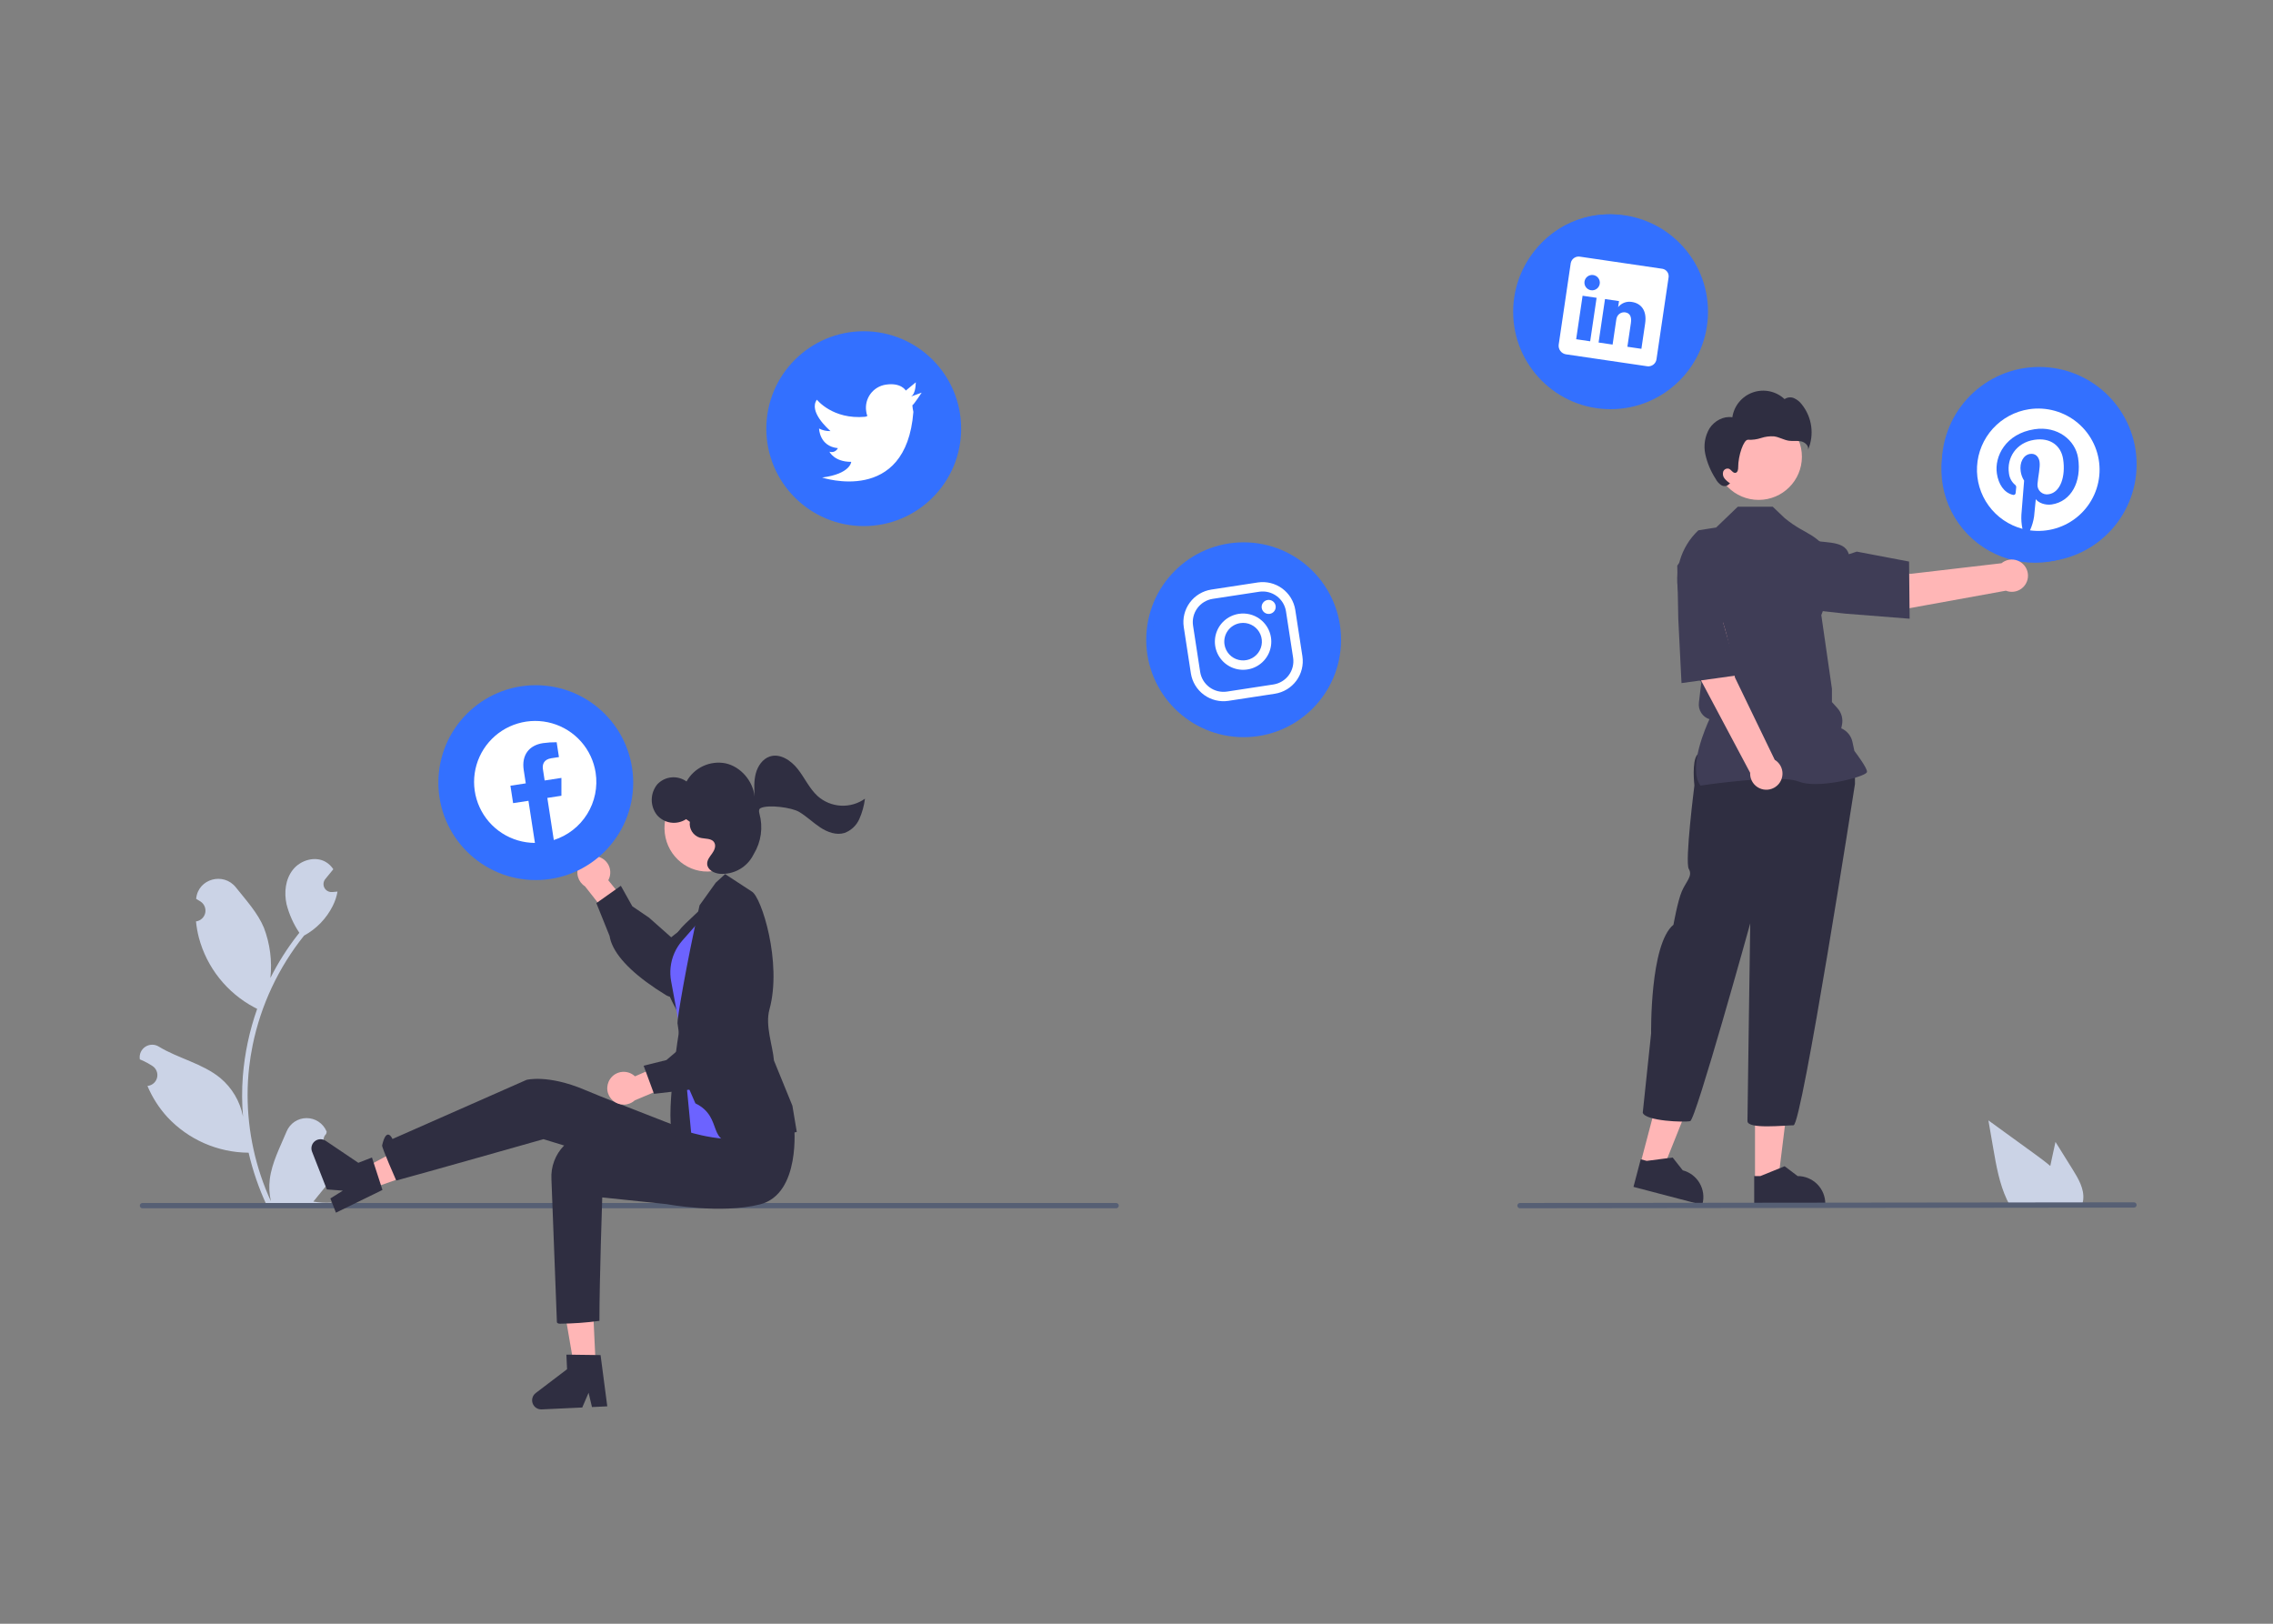 <svg width="700" height="500" viewBox="0 0 700 500" fill="none" xmlns="http://www.w3.org/2000/svg">
<rect x="0" y="0" width="700" height="500" fill="#808080" stroke="none"/>
<g clip-path="url(#clip0_108_1028)">
<path d="M102.238 353.466C101.731 353.49 101.229 353.357 100.799 353.086C100.37 352.815 100.035 352.418 99.839 351.951C99.643 351.483 99.596 350.967 99.704 350.472C99.812 349.977 100.07 349.527 100.443 349.183C100.505 348.935 100.55 348.757 100.613 348.509C100.59 348.456 100.568 348.402 100.545 348.348C100.034 347.143 99.177 346.116 98.083 345.396C96.988 344.675 95.705 344.294 94.393 344.299C93.082 344.303 91.802 344.695 90.712 345.423C89.623 346.152 88.774 347.185 88.272 348.393C86.265 353.216 83.709 358.047 83.08 363.146C82.803 365.4 82.92 367.684 83.425 369.898C78.711 359.64 76.263 348.489 76.247 337.204C76.246 334.372 76.403 331.542 76.719 328.728C76.98 326.421 77.342 324.13 77.805 321.855C80.332 309.515 85.758 297.948 93.636 288.106C97.449 286.03 100.533 282.839 102.472 278.961C103.174 277.568 103.67 276.08 103.945 274.544C103.515 274.6 103.078 274.635 102.648 274.664C102.514 274.671 102.373 274.678 102.239 274.685L102.188 274.687C101.716 274.708 101.247 274.593 100.838 274.354C100.43 274.116 100.099 273.765 99.886 273.343C99.673 272.921 99.587 272.448 99.638 271.978C99.689 271.509 99.874 271.064 100.172 270.698C100.358 270.47 100.544 270.242 100.73 270.014C101.012 269.662 101.301 269.318 101.583 268.966C101.616 268.933 101.646 268.897 101.675 268.86C101.999 268.459 102.324 268.066 102.648 267.665C102.056 266.748 101.259 265.98 100.321 265.421C97.07 263.522 92.585 264.837 90.237 267.77C87.882 270.703 87.438 274.818 88.256 278.483C89.06 281.601 90.391 284.561 92.19 287.234C92.014 287.459 91.831 287.677 91.654 287.902C88.432 292.035 85.623 296.474 83.269 301.154C83.841 295.911 83.158 290.607 81.275 285.679C79.366 281.086 75.788 277.218 72.638 273.247C68.854 268.478 61.094 270.559 60.428 276.605C60.421 276.664 60.415 276.722 60.409 276.781C60.877 277.044 61.335 277.324 61.783 277.619C62.346 277.995 62.782 278.531 63.035 279.157C63.287 279.784 63.343 280.472 63.197 281.132C63.051 281.791 62.708 282.391 62.214 282.853C61.72 283.315 61.097 283.617 60.428 283.72L60.359 283.731C60.526 285.413 60.821 287.08 61.241 288.718C62.458 293.29 64.609 297.562 67.559 301.265C70.509 304.969 74.194 308.025 78.383 310.242C78.658 310.383 78.926 310.523 79.201 310.657C76.836 317.345 75.352 324.31 74.787 331.38C74.467 335.55 74.486 339.74 74.844 343.907L74.822 343.76C73.92 339.125 71.441 334.944 67.806 331.921C62.407 327.497 54.778 325.867 48.953 322.311C48.334 321.915 47.614 321.703 46.878 321.701C46.143 321.699 45.422 321.908 44.801 322.301C44.18 322.694 43.685 323.257 43.373 323.922C43.062 324.587 42.949 325.327 43.045 326.054C43.053 326.106 43.061 326.158 43.069 326.21C43.937 326.562 44.783 326.969 45.6 327.426C46.068 327.69 46.526 327.969 46.975 328.265C47.538 328.64 47.974 329.176 48.226 329.803C48.478 330.43 48.535 331.118 48.389 331.777C48.242 332.437 47.9 333.037 47.405 333.499C46.911 333.96 46.289 334.263 45.62 334.366L45.551 334.376C45.502 334.383 45.459 334.39 45.41 334.397C46.894 337.931 48.976 341.184 51.566 344.013C54.766 347.437 58.633 350.174 62.93 352.055C67.227 353.936 71.864 354.921 76.557 354.951H76.564C77.838 360.473 79.684 365.848 82.071 370.989H101.745C101.816 370.771 101.879 370.546 101.943 370.327C100.122 370.442 98.293 370.333 96.499 370.004C97.959 368.217 99.418 366.416 100.878 364.63C100.911 364.596 100.941 364.561 100.97 364.524C101.71 363.61 102.458 362.702 103.198 361.788L103.198 361.787C103.238 358.984 102.915 356.187 102.238 353.466Z" fill="#CBD3E6"/>
<path d="M344.54 371.254C344.54 371.361 344.519 371.467 344.479 371.566C344.438 371.665 344.378 371.755 344.302 371.83C344.226 371.906 344.136 371.966 344.037 372.007C343.937 372.047 343.831 372.068 343.724 372.068H43.874C43.657 372.068 43.45 371.982 43.297 371.829C43.144 371.677 43.058 371.47 43.058 371.254C43.058 371.038 43.144 370.831 43.297 370.678C43.45 370.526 43.657 370.44 43.874 370.44H343.724C343.831 370.44 343.937 370.46 344.037 370.501C344.136 370.542 344.226 370.602 344.302 370.678C344.378 370.753 344.438 370.843 344.479 370.942C344.519 371.041 344.54 371.147 344.54 371.254Z" fill="#565F74"/>
<path d="M184.506 263.887C185.204 264.12 185.842 264.503 186.375 265.008C186.909 265.513 187.325 266.129 187.594 266.812C187.864 267.496 187.979 268.229 187.933 268.962C187.888 269.694 187.681 270.408 187.329 271.053L194.547 279.986L190.175 285.685L180.159 272.927C179.113 272.265 178.347 271.243 178.005 270.055C177.664 268.867 177.771 267.596 178.307 266.481C178.843 265.367 179.77 264.488 180.912 264.01C182.055 263.531 183.333 263.488 184.506 263.887Z" fill="#FFB6B6"/>
<path d="M187.733 288.219L183.656 278.103L191.198 272.76L194.723 279.062L199.87 282.564L206.707 288.621C208.561 287.103 222.782 275.735 227.331 280.568C227.884 281.111 228.312 281.766 228.587 282.49C228.862 283.214 228.976 283.988 228.923 284.76C228.639 288.439 224.727 291.528 224.579 291.641L215.946 299.728C215.624 300.276 212.231 305.909 208.352 306.889C207.799 307.04 207.221 307.075 206.654 306.992C206.086 306.908 205.543 306.708 205.057 306.405C196.231 300.999 190.589 295.679 188.516 290.851C188.147 290.009 187.884 289.125 187.733 288.219Z" fill="#2F2E41"/>
<path d="M183.46 420.616L176.82 420.925L172.463 395.524L182.264 395.067L183.46 420.616Z" fill="#FFB6B6"/>
<path d="M187.019 433.054L182.308 433.274L181.259 428.876L179.313 433.414L166.816 433.997C166.217 434.025 165.625 433.861 165.125 433.529C164.626 433.198 164.247 432.716 164.042 432.154C163.836 431.591 163.817 430.979 163.986 430.405C164.155 429.831 164.503 429.326 164.98 428.963L174.637 421.622L174.427 417.136L184.953 417.272L187.019 433.054Z" fill="#2F2E41"/>
<path d="M114.131 366.076L111.712 359.9L134.444 347.653L145.926 354.853L114.131 366.076Z" fill="#FFB6B6"/>
<path d="M103.457 373.421L101.741 369.038L105.582 366.639L100.649 366.253L96.096 354.629C95.878 354.072 95.844 353.46 95.999 352.882C96.154 352.304 96.491 351.791 96.959 351.417C97.427 351.044 98.003 350.829 98.602 350.805C99.201 350.781 99.793 350.948 100.29 351.283L110.352 358.061L114.546 356.426L117.786 366.417L103.457 373.421Z" fill="#2F2E41"/>
<path d="M244.718 347.694C244.718 347.694 241.96 365.256 228.924 366.556C215.888 367.857 203.871 361.998 203.871 361.998L167.37 350.785C167.37 350.785 128.545 361.788 122.027 363.522C122.027 363.522 117.531 353.343 117.681 352.686C119.068 346.635 120.874 350.728 120.874 350.728L162.155 332.523C162.155 332.523 168.673 330.789 179.971 335.557C191.269 340.325 221.537 351.819 221.537 351.819L244.718 347.694Z" fill="#2F2E41"/>
<path d="M244.567 346.617C244.567 346.617 246.741 367.656 234.043 370.87C221.971 373.925 205.32 370.791 205.32 370.791L185.47 368.724C185.47 368.724 184.601 394.166 184.601 406.737C180.568 407.283 176.504 407.573 172.434 407.604C171.564 407.604 171.507 407.149 171.507 407.149L169.824 363.177C169.706 361.265 169.99 359.35 170.659 357.554C171.327 355.759 172.365 354.123 173.706 352.752C175.047 351.38 176.66 350.304 178.443 349.592C180.226 348.881 182.138 348.549 184.057 348.619C184.994 348.655 185.977 348.721 187.006 348.818C199.218 349.986 214.378 347.503 214.378 347.503L244.567 346.617Z" fill="#2F2E41"/>
<path d="M209.344 316.096C209.344 316.096 204.189 347.195 207.673 349.677C211.157 352.16 215.934 352.169 215.934 352.169L217.045 334.999L209.344 316.096Z" fill="#2F2E41"/>
<path d="M217.943 277.903L211.05 284.437C207.846 287.474 205.722 291.47 205.001 295.82C204.28 300.169 205 304.635 207.052 308.539L210.347 314.807L217.943 277.903Z" fill="#2F2E41"/>
<path d="M219.485 279.002L210.145 289.614C208.095 291.943 206.824 294.852 206.511 297.935C206.368 299.336 206.426 300.749 206.681 302.133L210.201 321.22L212.846 348.785C212.846 348.785 233.271 354.958 235.362 345.425C237.453 335.893 219.485 279.002 219.485 279.002Z" fill="#6C63FF"/>
<path d="M214.159 339.765L211.173 332.913L208.639 315.052C208.501 314.012 211.337 297.007 215.443 278.762L220.433 271.793L223.311 269.161L231.511 274.523C234.468 276.083 240.936 296.454 236.955 310.87C235.586 315.829 237.979 322.003 238.348 326.559L244.031 340.488L245.377 348.544L245.172 348.622C244.967 348.7 241.678 349.143 228.251 351.375C217.127 353.224 223.218 344.125 214.159 339.765Z" fill="#2F2E41"/>
<path d="M187.877 332.28C188.286 331.669 188.823 331.155 189.452 330.774C190.081 330.393 190.785 330.154 191.517 330.074C192.248 329.994 192.989 330.074 193.685 330.311C194.382 330.547 195.018 330.932 195.549 331.44L206.084 326.833L210.451 332.536L195.484 338.834C194.569 339.667 193.38 340.137 192.141 340.154C190.902 340.171 189.7 339.735 188.762 338.927C187.825 338.119 187.217 336.996 187.054 335.771C186.891 334.546 187.184 333.304 187.877 332.28Z" fill="#FFB6B6"/>
<path d="M212.262 335.551L201.406 336.824L198.215 328.164L205.236 326.422L209.973 322.385L217.625 317.391C216.642 315.209 209.372 298.54 215.24 295.427C215.91 295.037 216.656 294.797 217.428 294.722C218.201 294.647 218.98 294.74 219.713 294.994C223.197 296.231 225.16 300.806 225.231 300.978L230.791 311.409C231.237 311.863 235.797 316.606 235.729 320.596C235.73 321.168 235.612 321.734 235.383 322.258C235.154 322.782 234.818 323.253 234.396 323.641C226.853 330.72 220.228 334.758 215.014 335.487C214.103 335.622 213.178 335.643 212.262 335.551Z" fill="#2F2E41"/>
<path d="M219.316 268.284C226.491 267.426 231.595 260.8 230.716 253.483C229.837 246.167 223.308 240.93 216.133 241.788C208.958 242.645 203.854 249.272 204.733 256.589C205.612 263.905 212.141 269.142 219.316 268.284Z" fill="#FFB6B6"/>
<path d="M251.797 245.135C249.28 242.831 247.821 239.548 245.706 236.842C243.59 234.136 240.204 231.892 237.04 232.959C234.859 233.694 233.367 235.87 232.755 238.17C232.144 240.47 232.27 242.911 232.402 245.301C231.871 240.421 228.084 236.08 223.462 235.055C221.121 234.596 218.694 234.891 216.531 235.896C214.368 236.901 212.58 238.564 211.426 240.648C210.074 239.669 208.41 239.218 206.748 239.381C205.087 239.545 203.543 240.311 202.409 241.534C201.327 242.864 200.729 244.52 200.711 246.233C200.694 247.946 201.259 249.614 202.313 250.965C203.399 252.234 204.913 253.064 206.569 253.299C208.225 253.534 209.91 253.158 211.308 252.242L212.451 253.064C212.306 254.106 212.532 255.166 213.091 256.058C213.649 256.95 214.505 257.619 215.507 257.946C217.114 258.38 219.265 258.019 220.031 259.554C220.566 260.627 219.961 261.913 219.267 262.87C218.574 263.826 217.735 264.829 217.783 266.032C217.854 267.848 219.869 268.885 221.608 269.062C223.734 269.228 225.861 268.757 227.717 267.71C229.574 266.663 231.074 265.087 232.028 263.185C232.065 263.11 232.106 263.035 232.151 262.959C233.269 261.116 233.999 259.066 234.296 256.933C234.593 254.799 234.451 252.628 233.878 250.551C233.646 249.736 233.705 249.102 234.256 248.837C236.636 247.69 243.805 248.644 246.103 250.006C248.402 251.367 250.343 253.301 252.577 254.776C254.811 256.251 257.553 257.267 260.071 256.492C261.078 256.12 261.999 255.552 262.782 254.819C263.564 254.086 264.191 253.205 264.626 252.226C265.515 250.23 266.103 248.113 266.374 245.945C264.212 247.48 261.592 248.235 258.943 248.088C256.294 247.941 253.774 246.9 251.797 245.135Z" fill="#2F2E41"/>
<path d="M253.776 331.975L253.77 331.966L253.776 331.985V331.975Z" fill="#2F2E41"/>
<path d="M168.663 269.66C163.033 270.521 157.273 269.698 152.112 267.293C146.951 264.889 142.621 261.013 139.668 256.154C136.716 251.294 135.275 245.671 135.526 239.995C135.778 234.319 137.711 228.844 141.082 224.264C144.452 219.684 149.109 216.203 154.462 214.263C159.816 212.322 165.626 212.009 171.158 213.363C176.69 214.716 181.695 217.676 185.541 221.867C189.387 226.058 191.901 231.293 192.764 236.909C193.337 240.638 193.169 244.443 192.268 248.107C191.367 251.771 189.751 255.222 187.513 258.264C185.275 261.305 182.459 263.876 179.224 265.832C175.99 267.787 172.401 269.088 168.663 269.66ZM160.14 214.22C154.778 215.04 149.78 217.428 145.778 221.082C141.777 224.735 138.951 229.491 137.659 234.746C136.367 240.002 136.666 245.521 138.518 250.607C140.371 255.693 143.694 260.117 148.067 263.319C152.44 266.521 157.667 268.358 163.086 268.597C168.506 268.836 173.874 267.467 178.514 264.662C183.153 261.857 186.854 257.743 189.149 252.84C191.445 247.937 192.231 242.465 191.409 237.116C190.863 233.565 189.621 230.156 187.754 227.083C185.887 224.01 183.432 221.334 180.528 219.208C177.625 217.082 174.33 215.547 170.831 214.691C167.333 213.835 163.7 213.675 160.14 214.22Z" fill="#3370FF"/>
<path d="M269.852 160.761C264.222 161.622 258.463 160.799 253.302 158.395C248.141 155.99 243.81 152.114 240.858 147.255C237.906 142.396 236.464 136.772 236.716 131.096C236.967 125.42 238.901 119.945 242.271 115.365C245.642 110.785 250.298 107.304 255.652 105.364C261.005 103.423 266.815 103.11 272.347 104.464C277.879 105.817 282.885 108.777 286.731 112.968C290.577 117.159 293.09 122.394 293.954 128.01C294.527 131.739 294.358 135.544 293.457 139.208C292.556 142.872 290.941 146.323 288.703 149.365C286.465 152.406 283.648 154.977 280.414 156.933C277.18 158.888 273.591 160.189 269.852 160.761ZM261.329 105.321C255.967 106.141 250.969 108.529 246.968 112.183C242.966 115.836 240.141 120.592 238.849 125.847C237.556 131.103 237.855 136.622 239.708 141.708C241.56 146.794 244.883 151.218 249.256 154.42C253.629 157.622 258.856 159.459 264.276 159.698C269.695 159.937 275.064 158.568 279.703 155.763C284.342 152.958 288.044 148.844 290.339 143.941C292.634 139.038 293.42 133.566 292.598 128.217C291.495 121.045 287.582 114.603 281.718 110.309C275.853 106.015 268.52 104.221 261.329 105.321Z" fill="#3F3D56"/>
<circle cx="266" cy="132" r="30" fill="#3370FF"/>
<circle cx="165" cy="241" r="30" fill="#3370FF"/>
<circle cx="383" cy="197" r="30" fill="#3370FF"/>
<circle cx="496" cy="96" r="30" fill="#3370FF"/>
<circle cx="628" cy="143" r="30" fill="#3370FF"/>
<path d="M386.557 225.844C380.926 226.706 375.167 225.882 370.006 223.478C364.845 221.074 360.514 217.197 357.562 212.338C354.61 207.479 353.168 201.856 353.42 196.179C353.671 190.503 355.605 185.029 358.975 180.448C362.346 175.868 367.002 172.388 372.356 170.447C377.709 168.507 383.52 168.194 389.052 169.547C394.584 170.901 399.589 173.86 403.435 178.051C407.281 182.243 409.794 187.477 410.658 193.094C411.231 196.823 411.062 200.628 410.161 204.292C409.261 207.956 407.645 211.407 405.407 214.448C403.169 217.489 400.352 220.061 397.118 222.016C393.884 223.972 390.295 225.272 386.557 225.844ZM378.033 170.404C372.671 171.225 367.674 173.613 363.672 177.266C359.67 180.92 356.845 185.675 355.553 190.931C354.26 196.186 354.559 201.706 356.412 206.792C358.265 211.878 361.587 216.302 365.961 219.504C370.334 222.706 375.56 224.543 380.98 224.782C386.399 225.021 391.768 223.651 396.407 220.846C401.046 218.042 404.748 213.928 407.043 209.025C409.338 204.122 410.124 198.65 409.302 193.301C408.2 186.128 404.286 179.687 398.422 175.393C392.558 171.099 385.224 169.304 378.033 170.404Z" fill="#3370FF"/>
<path d="M499.905 123.128C494.275 123.99 488.515 123.166 483.354 120.762C478.193 118.358 473.863 114.481 470.911 109.622C467.958 104.763 466.517 99.14 466.768 93.463C467.02 87.787 468.953 82.313 472.324 77.732C475.694 73.152 480.351 69.672 485.704 67.731C491.058 65.791 496.868 65.478 502.4 66.831C507.932 68.185 512.938 71.144 516.784 75.335C520.629 79.527 523.143 84.761 524.006 90.377C524.58 94.106 524.411 97.912 523.51 101.576C522.609 105.24 520.994 108.691 518.756 111.732C516.518 114.773 513.701 117.345 510.467 119.3C507.232 121.256 503.644 122.556 499.905 123.128ZM491.382 67.688C486.02 68.509 481.022 70.897 477.021 74.55C473.019 78.204 470.194 82.959 468.901 88.215C467.609 93.47 467.908 98.99 469.761 104.076C471.613 109.162 474.936 113.586 479.309 116.788C483.682 119.99 488.909 121.827 494.328 122.066C499.748 122.305 505.117 120.935 509.756 118.13C514.395 115.326 518.096 111.212 520.392 106.309C522.687 101.406 523.473 95.934 522.651 90.585C521.548 83.412 517.634 76.971 511.77 72.677C505.906 68.383 498.572 66.588 491.382 67.688Z" fill="#3370FF"/>
<path d="M631.048 172.958C625.418 173.82 619.658 172.996 614.497 170.592C609.336 168.188 605.005 164.311 602.053 159.452C599.101 154.593 597.659 148.97 597.911 143.293C598.162 137.617 600.096 132.143 603.466 127.562C606.837 122.982 611.494 119.502 616.847 117.561C622.201 115.621 628.011 115.308 633.543 116.661C639.075 118.015 644.08 120.974 647.926 125.165C651.772 129.357 654.286 134.591 655.149 140.208C656.307 147.739 654.418 155.42 649.898 161.562C645.378 167.704 638.598 171.803 631.048 172.958ZM622.525 117.518C617.163 118.339 612.165 120.727 608.163 124.38C604.162 128.034 601.336 132.789 600.044 138.045C598.752 143.3 599.051 148.82 600.903 153.906C602.756 158.992 606.079 163.416 610.452 166.618C614.825 169.82 620.051 171.657 625.471 171.896C630.89 172.135 636.259 170.765 640.898 167.96C645.538 165.156 649.239 161.042 651.534 156.139C653.83 151.236 654.616 145.764 653.793 140.415C652.691 133.242 648.777 126.801 642.913 122.507C637.049 118.213 629.715 116.418 622.525 117.518Z" fill="#3370FF"/>
<path d="M280.559 122.1L283.843 120.905C283.843 120.905 281.485 124.518 280.974 124.804C281.028 125.487 281.132 126.165 281.286 126.832C279.062 155.683 253.177 147.048 253.177 147.048C261.951 145.914 262.146 142.216 262.146 142.216C256.948 142.25 255.422 139.093 255.422 139.093C255.915 139.263 256.454 139.246 256.935 139.045C257.416 138.843 257.806 138.472 258.029 138.002C252.321 137.422 252.246 131.967 252.246 131.967C253.333 132.522 254.544 132.789 255.764 132.743C255.04 132.093 248.943 126.728 251.572 123.074C251.572 123.074 256.407 129.254 266.464 128.339L267.121 128.1C266.931 127.63 266.808 127.137 266.757 126.633C266.467 124.75 266.94 122.83 268.069 121.294C269.199 119.759 270.895 118.734 272.782 118.445C277.526 117.72 278.959 120.268 278.959 120.268L282.036 117.722C281.968 117.732 282.149 121.164 280.559 122.1Z" fill="white"/>
<path d="M387.785 182.215C389.682 181.93 391.614 182.406 393.161 183.539C394.707 184.671 395.742 186.368 396.038 188.259L398.233 202.534C398.518 204.427 398.041 206.355 396.906 207.897C395.771 209.44 394.07 210.472 392.174 210.768L377.863 212.957C375.966 213.241 374.033 212.765 372.487 211.633C370.94 210.5 369.906 208.804 369.609 206.913L367.415 192.637C367.129 190.745 367.607 188.817 368.742 187.274C369.877 185.732 371.578 184.7 373.473 184.404L387.785 182.215ZM387.346 179.36L373.035 181.549C370.381 181.963 368 183.407 366.41 185.567C364.821 187.727 364.153 190.426 364.553 193.075L366.747 207.351C367.162 209.998 368.61 212.373 370.775 213.959C372.94 215.544 375.646 216.21 378.302 215.812L392.613 213.623C395.267 213.209 397.648 211.764 399.237 209.605C400.827 207.445 401.494 204.746 401.095 202.096L398.9 187.821C398.486 185.174 397.037 182.798 394.872 181.213C392.707 179.628 390.001 178.961 387.346 179.36Z" fill="white"/>
<path d="M391.028 189.025C390.46 189.11 389.882 188.968 389.42 188.628C388.957 188.288 388.649 187.779 388.563 187.213C388.476 186.646 388.619 186.069 388.959 185.607C389.299 185.146 389.809 184.838 390.377 184.751C390.944 184.665 391.523 184.806 391.986 185.145C392.449 185.484 392.759 185.992 392.846 186.558C392.934 187.124 392.793 187.702 392.453 188.164C392.114 188.627 391.605 188.936 391.038 189.024L391.028 189.025Z" fill="white"/>
<path d="M381.946 191.875C383.078 191.702 384.237 191.867 385.275 192.351C386.313 192.834 387.184 193.614 387.777 194.591C388.371 195.568 388.661 196.699 388.61 197.841C388.56 198.982 388.171 200.083 387.493 201.005C386.815 201.926 385.879 202.626 384.802 203.016C383.725 203.406 382.557 203.469 381.444 203.197C380.332 202.925 379.325 202.329 378.552 201.487C377.778 200.644 377.273 199.591 377.099 198.462C376.984 197.712 377.018 196.946 377.199 196.209C377.38 195.473 377.705 194.779 378.155 194.167C378.605 193.555 379.172 193.038 379.822 192.645C380.473 192.252 381.194 191.99 381.946 191.875ZM381.507 189.02C379.809 189.28 378.226 190.036 376.959 191.193C375.691 192.351 374.796 193.857 374.387 195.521C373.978 197.186 374.072 198.934 374.659 200.545C375.246 202.156 376.298 203.557 377.683 204.571C379.068 205.586 380.724 206.167 382.44 206.243C384.157 206.319 385.857 205.885 387.327 204.997C388.796 204.108 389.968 202.805 390.695 201.252C391.422 199.699 391.671 197.966 391.411 196.272C391.062 194 389.822 191.96 387.965 190.6C386.107 189.24 383.785 188.672 381.507 189.02Z" fill="white"/>
<path d="M624.852 126.019C620.565 126.675 616.636 128.783 613.723 131.987C610.811 135.192 609.092 139.299 608.857 143.619C608.622 147.938 609.883 152.207 612.431 155.707C614.978 159.208 618.655 161.728 622.845 162.844C622.546 161.424 622.435 159.971 622.513 158.521C622.639 156.954 623.353 148.004 623.353 148.004C622.802 147.14 622.443 146.168 622.3 145.153C621.876 142.393 623.159 140.087 625.159 139.781C626.859 139.521 627.871 140.668 628.105 142.189C628.367 143.893 627.666 146.604 627.471 149.05C627.427 149.505 627.491 149.963 627.657 150.388C627.823 150.814 628.087 151.194 628.428 151.499C628.769 151.804 629.176 152.024 629.618 152.143C630.06 152.262 630.524 152.275 630.972 152.182C634.505 151.641 636.192 146.746 635.367 141.376C634.739 137.295 631.512 134.666 626.503 135.432C620.845 136.298 617.959 141.053 618.683 145.758C618.831 147.093 619.47 148.326 620.477 149.218C620.645 149.318 620.777 149.469 620.853 149.648C620.93 149.828 620.948 150.027 620.903 150.217C620.864 150.572 620.791 151.425 620.75 151.772C620.75 151.875 620.725 151.976 620.677 152.067C620.629 152.159 620.56 152.237 620.476 152.297C620.392 152.356 620.295 152.395 620.192 152.409C620.09 152.424 619.986 152.414 619.888 152.38C617.116 151.715 615.463 149.058 614.969 145.849C614.156 140.562 617.657 133.535 626.523 132.179C633.649 131.089 639.131 135.517 639.98 141.036C641.103 148.343 637.867 154.42 631.866 155.338C629.85 155.646 627.791 154.847 626.951 153.716C626.951 153.716 626.528 158.171 626.422 159.038C626.208 160.516 625.783 161.957 625.16 163.315C627.844 163.679 630.575 163.462 633.168 162.681C635.76 161.899 638.154 160.571 640.187 158.785C642.219 157 643.843 154.799 644.948 152.332C646.053 149.866 646.614 147.191 646.591 144.489C646.569 141.788 645.964 139.122 644.818 136.674C643.673 134.226 642.013 132.053 639.951 130.301C637.889 128.549 635.473 127.26 632.868 126.521C630.263 125.783 627.529 125.611 624.852 126.019Z" fill="white"/>
<path d="M511.795 82.743L486.652 79.047C486.006 78.92 485.336 79.054 484.788 79.42C484.241 79.786 483.862 80.353 483.735 80.998L483.732 81.009L480.019 106.145C479.937 106.824 480.118 107.508 480.527 108.058C480.935 108.607 481.538 108.98 482.213 109.098L507.349 112.793C508.014 112.864 508.68 112.671 509.204 112.256C509.728 111.84 510.066 111.236 510.146 110.573L513.859 85.437C513.959 84.828 513.813 84.203 513.452 83.701C513.091 83.2 512.545 82.861 511.934 82.761C511.888 82.753 511.842 82.747 511.795 82.743ZM489.716 105.091L485.401 104.456L487.378 91.07L491.694 91.705L489.716 105.091ZM489.986 89.374L489.955 89.37C489.334 89.275 488.777 88.938 488.405 88.434C488.033 87.929 487.877 87.299 487.97 86.68C488.064 86.06 488.399 85.504 488.904 85.131C489.408 84.758 490.04 84.6 490.661 84.691C491.282 84.782 491.841 85.115 492.217 85.617C492.592 86.119 492.752 86.749 492.663 87.368C492.574 87.988 492.242 88.547 491.74 88.923C491.238 89.299 490.607 89.462 489.986 89.374ZM505.49 107.409L501.174 106.775L502.255 99.456C502.514 97.702 502.063 96.412 500.501 96.182C500.012 96.114 499.514 96.2 499.076 96.426C498.638 96.652 498.28 97.009 498.054 97.446C497.888 97.769 497.785 98.12 497.748 98.481L496.622 106.106L492.306 105.471L494.283 92.086L498.599 92.72L498.324 94.583C498.817 93.963 499.469 93.486 500.21 93.204C500.952 92.922 501.756 92.844 502.538 92.979C505.371 93.395 507.239 95.573 506.645 99.589L505.49 107.409Z" fill="white"/>
<path fill-rule="evenodd" clip-rule="evenodd" d="M183.435 237.93C182.889 234.383 181.336 231.066 178.959 228.372C176.582 225.678 173.481 223.72 170.023 222.729C166.565 221.739 162.895 221.758 159.447 222.783C155.999 223.809 152.918 225.798 150.569 228.516C148.219 231.234 146.7 234.566 146.19 238.119C145.68 241.672 146.202 245.296 147.692 248.562C149.183 251.828 151.581 254.6 154.602 256.549C157.623 258.498 161.14 259.543 164.738 259.56L162.744 246.589L158.017 247.312L157.192 241.944L161.919 241.221L161.29 237.131C160.575 232.479 162.958 229.483 167.208 228.833C168.607 228.639 170.018 228.547 171.43 228.558L172.133 233.127L169.785 233.486C167.475 233.84 166.972 235.38 167.198 236.851L167.733 240.333L172.894 239.543L172.895 245.037L168.558 245.7L170.553 258.672C174.824 257.311 178.468 254.474 180.83 250.672C183.191 246.869 184.115 242.351 183.435 237.93Z" fill="white"/>
<path d="M505.18 358.375L512.065 360.179L522.317 334.542L512.154 331.88L505.18 358.375Z" fill="#FFB6B6"/>
<path d="M503.051 365.478L524.227 371.025L524.297 370.758C524.871 368.577 524.553 366.259 523.413 364.312C522.274 362.365 520.405 360.95 518.22 360.377L515.122 356.436L507.134 357.473L505.286 356.989L503.051 365.478Z" fill="#2F2E41"/>
<path d="M540.481 363.514H547.6L550.987 336.12L540.479 336.121L540.481 363.514Z" fill="#FFB6B6"/>
<path d="M540.23 370.923L562.124 370.922V370.646C562.124 368.392 561.226 366.23 559.628 364.635C558.03 363.041 555.862 362.146 553.602 362.146L549.602 359.119L542.141 362.146L540.229 362.146L540.23 370.923Z" fill="#2F2E41"/>
<path d="M522.674 232.425C520.954 234.569 521.814 241.86 521.814 241.86C521.814 241.86 518.804 265.45 520.094 267.594C521.384 269.739 519.234 271.454 517.944 274.457C516.654 277.459 515.365 284.75 515.365 284.75C508.055 290.755 508.485 318.204 508.485 318.204L505.905 342.651C506.765 345.225 518.804 345.654 520.524 345.225C522.244 344.796 539.013 284.321 539.013 284.321C539.013 284.321 538.153 342.651 538.153 345.225C538.153 347.798 549.762 346.511 552.341 346.511C554.921 346.511 571.26 241.431 571.26 241.431V235.427L569.11 232.425C569.11 232.425 524.394 230.28 522.674 232.425Z" fill="#2F2E41"/>
<path d="M541.593 153.936C548.954 153.936 554.921 147.983 554.921 140.64C554.921 133.297 548.954 127.344 541.593 127.344C534.231 127.344 528.264 133.297 528.264 140.64C528.264 147.983 534.231 153.936 541.593 153.936Z" fill="#FFB6B6"/>
<path d="M523.684 241.91L523.612 241.808C519.729 236.386 525.568 223.356 526.449 221.467C525.403 221.129 524.507 220.439 523.914 219.515C523.321 218.592 523.067 217.492 523.195 216.403L523.575 213.183L523.971 210.025L521.135 207.197L521.127 207.126L519.496 192.885L517.123 183.426C516.23 179.85 516.306 176.101 517.344 172.565C518.383 169.028 520.346 165.83 523.032 163.301L528.516 162.432L535.18 156.027H545.928L549.613 159.539C556.857 165.462 558.577 162.889 566.746 174.04L560.897 189.413L564.167 212.085L564.169 216.189L565.872 218.076C566.485 218.756 566.931 219.57 567.173 220.452C567.416 221.334 567.448 222.261 567.268 223.158L567.045 224.275C567.91 224.645 568.674 225.216 569.272 225.942C569.871 226.667 570.286 227.525 570.483 228.443L571.081 231.227C571.593 231.901 574.97 236.393 574.97 237.621C574.97 237.805 574.834 237.983 574.541 238.181C572.239 239.736 559.518 242.905 553.887 240.658C547.89 238.266 524.048 241.854 523.808 241.891L523.684 241.91Z" fill="#3F3D56"/>
<path d="M516.913 187.975L527.996 185.811C532.094 191.917 534.295 208.612 534.295 208.612L546.548 233.961C547.301 234.417 547.919 235.064 548.34 235.837C548.761 236.609 548.969 237.479 548.943 238.358C548.917 239.236 548.658 240.092 548.193 240.839C547.727 241.585 547.072 242.195 546.293 242.607C545.514 243.018 544.64 243.216 543.759 243.181C542.879 243.146 542.024 242.879 541.28 242.406C540.537 241.934 539.933 241.274 539.528 240.493C539.124 239.711 538.935 238.837 538.98 237.959L522.998 207.926L516.913 187.975Z" fill="#FFB6B6"/>
<path d="M516.851 190.598L516.536 174.167L521.752 167.207C522.78 165.844 524.171 164.796 525.766 164.18C527.361 163.565 529.096 163.406 530.777 163.723C533.052 164.167 535.073 165.457 536.431 167.331C537.789 169.205 538.384 171.524 538.094 173.818C537.208 180.776 535.199 189.483 530.652 191.452L530.606 191.472L535.318 207.912L517.842 210.348L516.851 190.598Z" fill="#3F3D56"/>
<path d="M588.358 176.708C588.358 176.708 571.821 173.326 564.697 175.195L563.126 186.351L583.298 188.137L617.728 181.894C618.546 182.216 619.435 182.317 620.305 182.186C621.175 182.055 621.995 181.697 622.681 181.148C623.367 180.599 623.896 179.878 624.212 179.06C624.529 178.241 624.623 177.353 624.485 176.487C624.347 175.62 623.981 174.805 623.425 174.125C622.869 173.445 622.143 172.924 621.319 172.614C620.496 172.305 619.605 172.218 618.738 172.363C617.87 172.508 617.056 172.879 616.379 173.439L588.358 176.708Z" fill="#FFB6B6"/>
<path d="M568.334 188.963L551.958 187.162L545.71 181.107C544.487 179.914 543.624 178.404 543.217 176.747C542.81 175.09 542.875 173.353 543.406 171.731C544.141 169.538 545.683 167.704 547.72 166.602C549.758 165.499 552.14 165.209 554.383 165.791C561.187 167.562 567.994 165.91 569.368 170.661L571.82 169.861L587.922 172.921L588.096 190.522L568.334 188.963Z" fill="#3F3D56"/>
<path d="M526.473 131.904C527.97 129.594 530.778 128.055 533.501 128.488C533.754 126.754 534.48 125.124 535.598 123.773C536.716 122.422 538.184 121.404 539.843 120.828C541.501 120.252 543.286 120.141 545.003 120.507C546.721 120.873 548.304 121.702 549.582 122.904C550.002 122.609 550.492 122.427 551.003 122.376C551.514 122.325 552.03 122.406 552.501 122.612C553.438 123.037 554.253 123.69 554.872 124.511C556.434 126.454 557.439 128.784 557.779 131.252C558.119 133.72 557.783 136.234 556.804 138.526C557.137 137.319 555.925 136.184 554.7 135.913C553.475 135.643 552.19 135.899 550.948 135.722C549.356 135.496 547.925 134.575 546.33 134.368C544.978 134.28 543.622 134.454 542.336 134.88C541.05 135.306 539.696 135.487 538.343 135.415C537.001 135.256 535.272 140.329 535.295 143.902C535.3 144.58 535.16 145.449 534.497 145.593C533.68 145.77 533.206 144.645 532.428 144.338C532.07 144.236 531.686 144.276 531.357 144.451C531.027 144.625 530.779 144.921 530.664 145.274C530.566 145.634 530.555 146.012 530.633 146.376C530.711 146.74 530.875 147.081 531.112 147.369C531.59 147.941 532.157 148.432 532.792 148.824L532.472 149.089C532.168 149.41 531.762 149.615 531.323 149.669C530.884 149.723 530.44 149.624 530.066 149.387C529.332 148.891 528.737 148.216 528.339 147.426C526.838 145.11 525.765 142.546 525.171 139.853C524.585 137.134 525.05 134.295 526.473 131.904Z" fill="#2F2E41"/>
<path d="M638.298 360.108L633.012 351.633L631.956 356.476C631.771 357.324 631.585 358.186 631.414 359.041C629.912 357.762 628.315 356.579 626.751 355.443C621.952 351.968 617.154 348.489 612.358 345.005L613.86 353.692C614.786 359.041 615.753 364.499 618.043 369.39C618.297 369.944 618.571 370.491 618.866 371.025H641.179C641.358 370.529 641.482 370.015 641.549 369.493C641.554 369.459 641.557 369.424 641.556 369.39C641.905 366.073 640.068 362.947 638.298 360.108Z" fill="#CBD3E6"/>
<path d="M657.183 371.857L468.101 372.068C467.994 372.068 467.887 372.047 467.788 372.006C467.689 371.965 467.598 371.906 467.522 371.83C467.446 371.754 467.386 371.664 467.345 371.565C467.303 371.466 467.282 371.36 467.282 371.253C467.282 371.146 467.303 371.04 467.345 370.941C467.386 370.842 467.446 370.752 467.522 370.676C467.598 370.601 467.689 370.541 467.788 370.5C467.887 370.459 467.994 370.438 468.101 370.439L657.183 370.229C657.4 370.229 657.607 370.314 657.761 370.467C657.914 370.62 658 370.827 658 371.043C658 371.259 657.914 371.466 657.761 371.619C657.607 371.772 657.4 371.857 657.183 371.857Z" fill="#565F74"/>
</g>
<defs>
<clipPath id="clip0_108_1028">
<rect width="615" height="368" fill="white" transform="translate(43 66)"/>
</clipPath>
</defs>
</svg>
